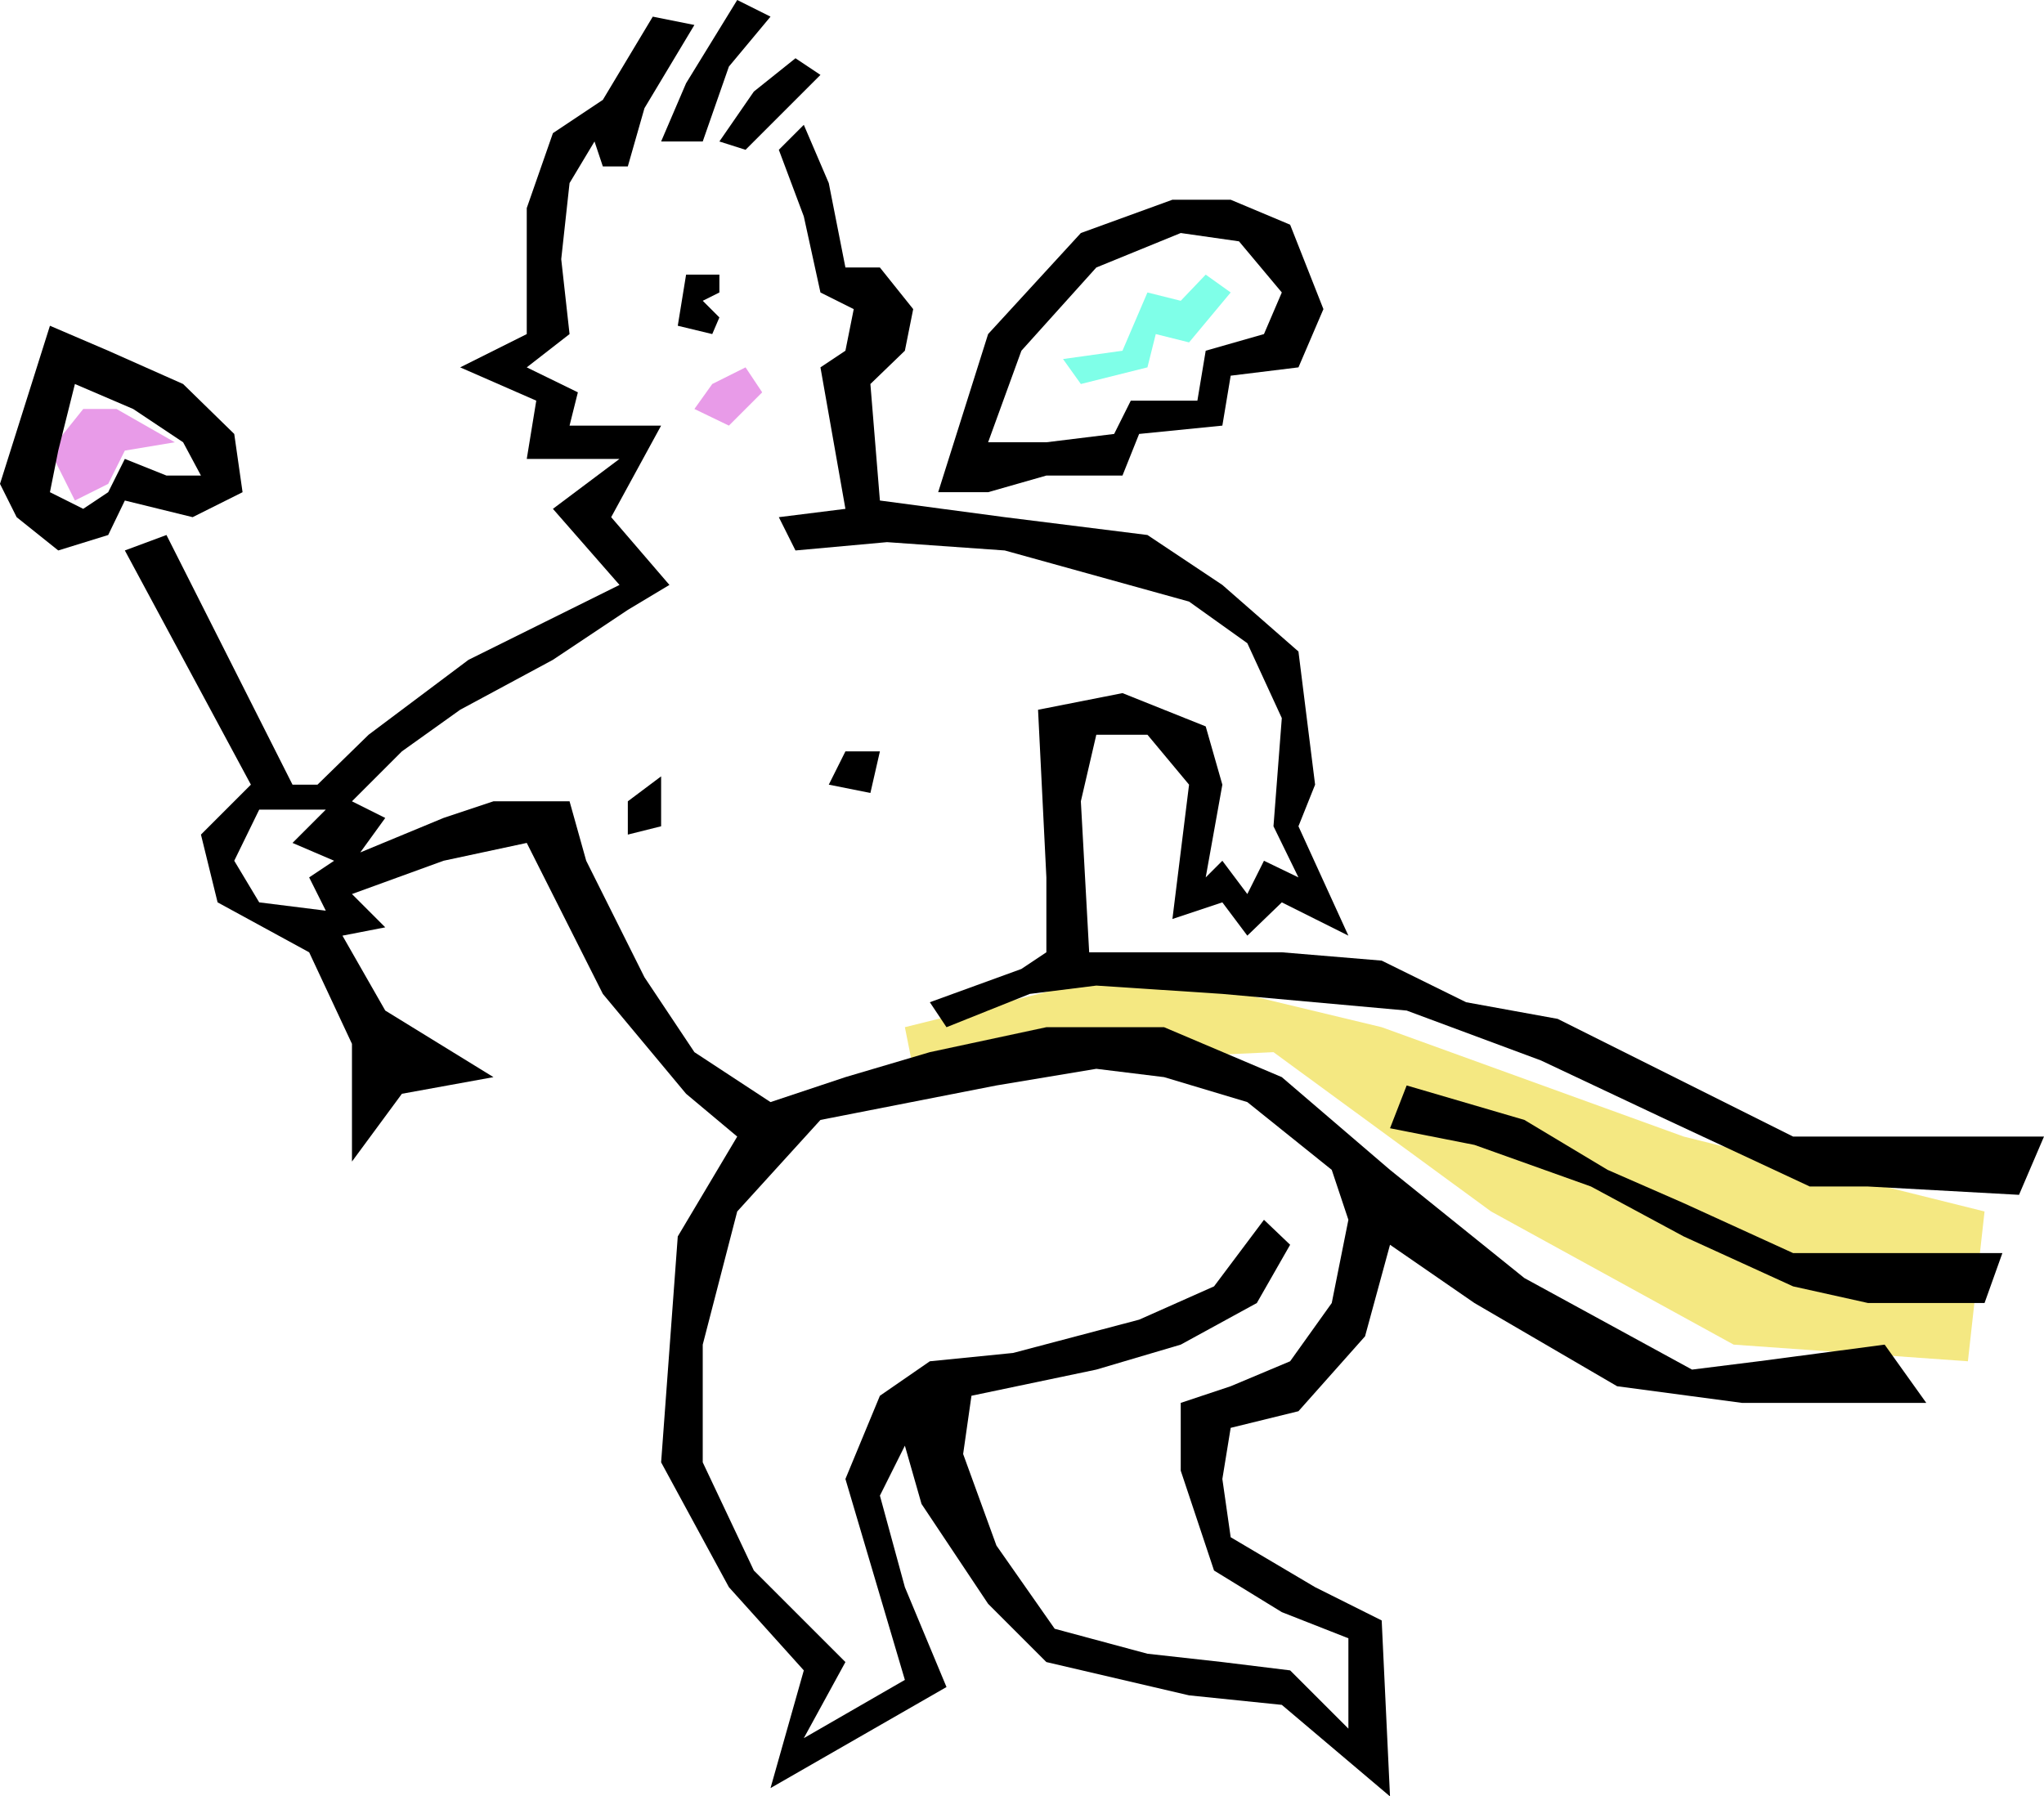 <svg xmlns="http://www.w3.org/2000/svg" fill-rule="evenodd" height="251.833" preserveAspectRatio="none" stroke-linecap="round" viewBox="0 0 1719 1511" width="286.5"><style>.brush1{fill:#e89be8}.pen1{stroke:none}.brush3{fill:#000}</style><path class="pen1 brush1" d="m70 344-28 35 21 42 28-14 14-28 42-7-49-28H70z"/><path class="pen1" style="fill:#f4e882" d="m761 864 197-49 204 49 254 92 253 63-14 126-197-14-204-112-183-134-303 14-7-35z"/><path class="pen1 brush3" d="m620 0 28 14-35 42-22 63h-35l21-49 43-70zm49 49 21 14-28 28-35 35-22-7 29-42 35-28zm-14 77 21-21 21 49 14 71h29l28 35-7 35-29 28 8 98 105 14 120 15 63 42 64 56 14 112-14 35 42 92-56-28-29 28-21-28-42 14 14-113-35-42h-43l-13 56 7 127h162l84 7 71 35 77 14 198 99h211l-21 49-127-7h-49l-120-56-106-50-113-42-155-14-106-7-56 7-70 28-14-21 77-28 21-14v-63l-7-141 71-14 70 28 14 49-14 78 14-14 21 28 14-28 29 14-21-43 7-91-29-63-49-35-155-43-99-7-77 7-14-28 56-7-21-119 21-14 7-35-28-14-14-64-21-56z"/><path class="pen1" style="fill:#7fffe8" d="m894 302 50-7 21-49 28 7 21-22 21 15-35 42-28-7-7 28-56 14-15-21z"/><path class="pen1 brush3" d="M528 674v28l28-7v-42l-28 21zm183-42-14 28 35 7 8-35h-29zM577 231l-7 43 29 7 6-14-14-14 14-7v-15h-28zm606 682-14 36 71 14 98 35 78 42 92 42 63 14h98l15-42h-176l-92-42-64-28-70-42-99-29z"/><path class="pen1 brush3" d="m507 84-42 28-22 63v106l-56 28 64 28-8 49h78l-56 42 56 64-127 63-84 63-43 42h-21L140 450l-35 13 106 197-42 42 14 57 77 42 36 77v99l42-57 77-14-91-56-36-63 36-7-28-28 77-28 70-15 64 127 70 84 43 36-50 84-14 190 57 105 63 70-28 99 148-85-35-84-21-77 21-42 14 49 56 84 49 49 120 28 78 8 91 77-7-148-56-28-71-42-7-49 7-43 57-14 56-63 21-77 71 49 84 49 36 21 105 14h155l-35-49-106 14-56 7-141-77-113-91-91-78-99-42h-99l-98 21-71 21-63 21-64-42-42-63-49-98-14-50h-64l-42 14-70 29 21-29-28-14 42-42 49-35 78-42 63-42 35-21-49-57 42-77h-77l7-28-43-21 36-28-7-63 7-64 21-35 7 21h21l14-49 42-70-35-7-42 70zM197 724l21-43h56l-28 28 35 15-21 14 14 28-56-7-21-35zm725 175-84 14-148 29-70 77-29 112v99l43 91 77 77-35 64 85-49-21-71-29-98 29-70 42-29 70-7 106-28 63-28 42-56 22 21-28 49-64 35-71 21-105 22-7 49 28 77 49 70 78 21 63 7 57 7 49 49v-76l-56-22-57-35-28-84v-57l42-14 50-21 35-49 14-70-14-42-71-57-70-21-57-7z"/><path class="pen1 brush3" d="m789 414 42-133 78-85 77-28h49l50 21 28 71-21 49-57 7-7 42-70 7-14 35h-64l-49 14h-42zm42-42 28-77 63-70 71-29 49 7 36 43-15 35-49 14-7 42h-56l-14 28-57 7h-49zM91 414l14-28 35 14h29l-15-28-42-28-49-21-14 56-7 35 28 14 21-14zM42 274 0 407l14 28 35 28 42-13 14-29 57 14 42-21-7-49-43-42-63-28-49-21z"/><path class="pen1 brush1" d="m599 323-15 21 29 14 28-28-14-21-28 14z"/></svg>
